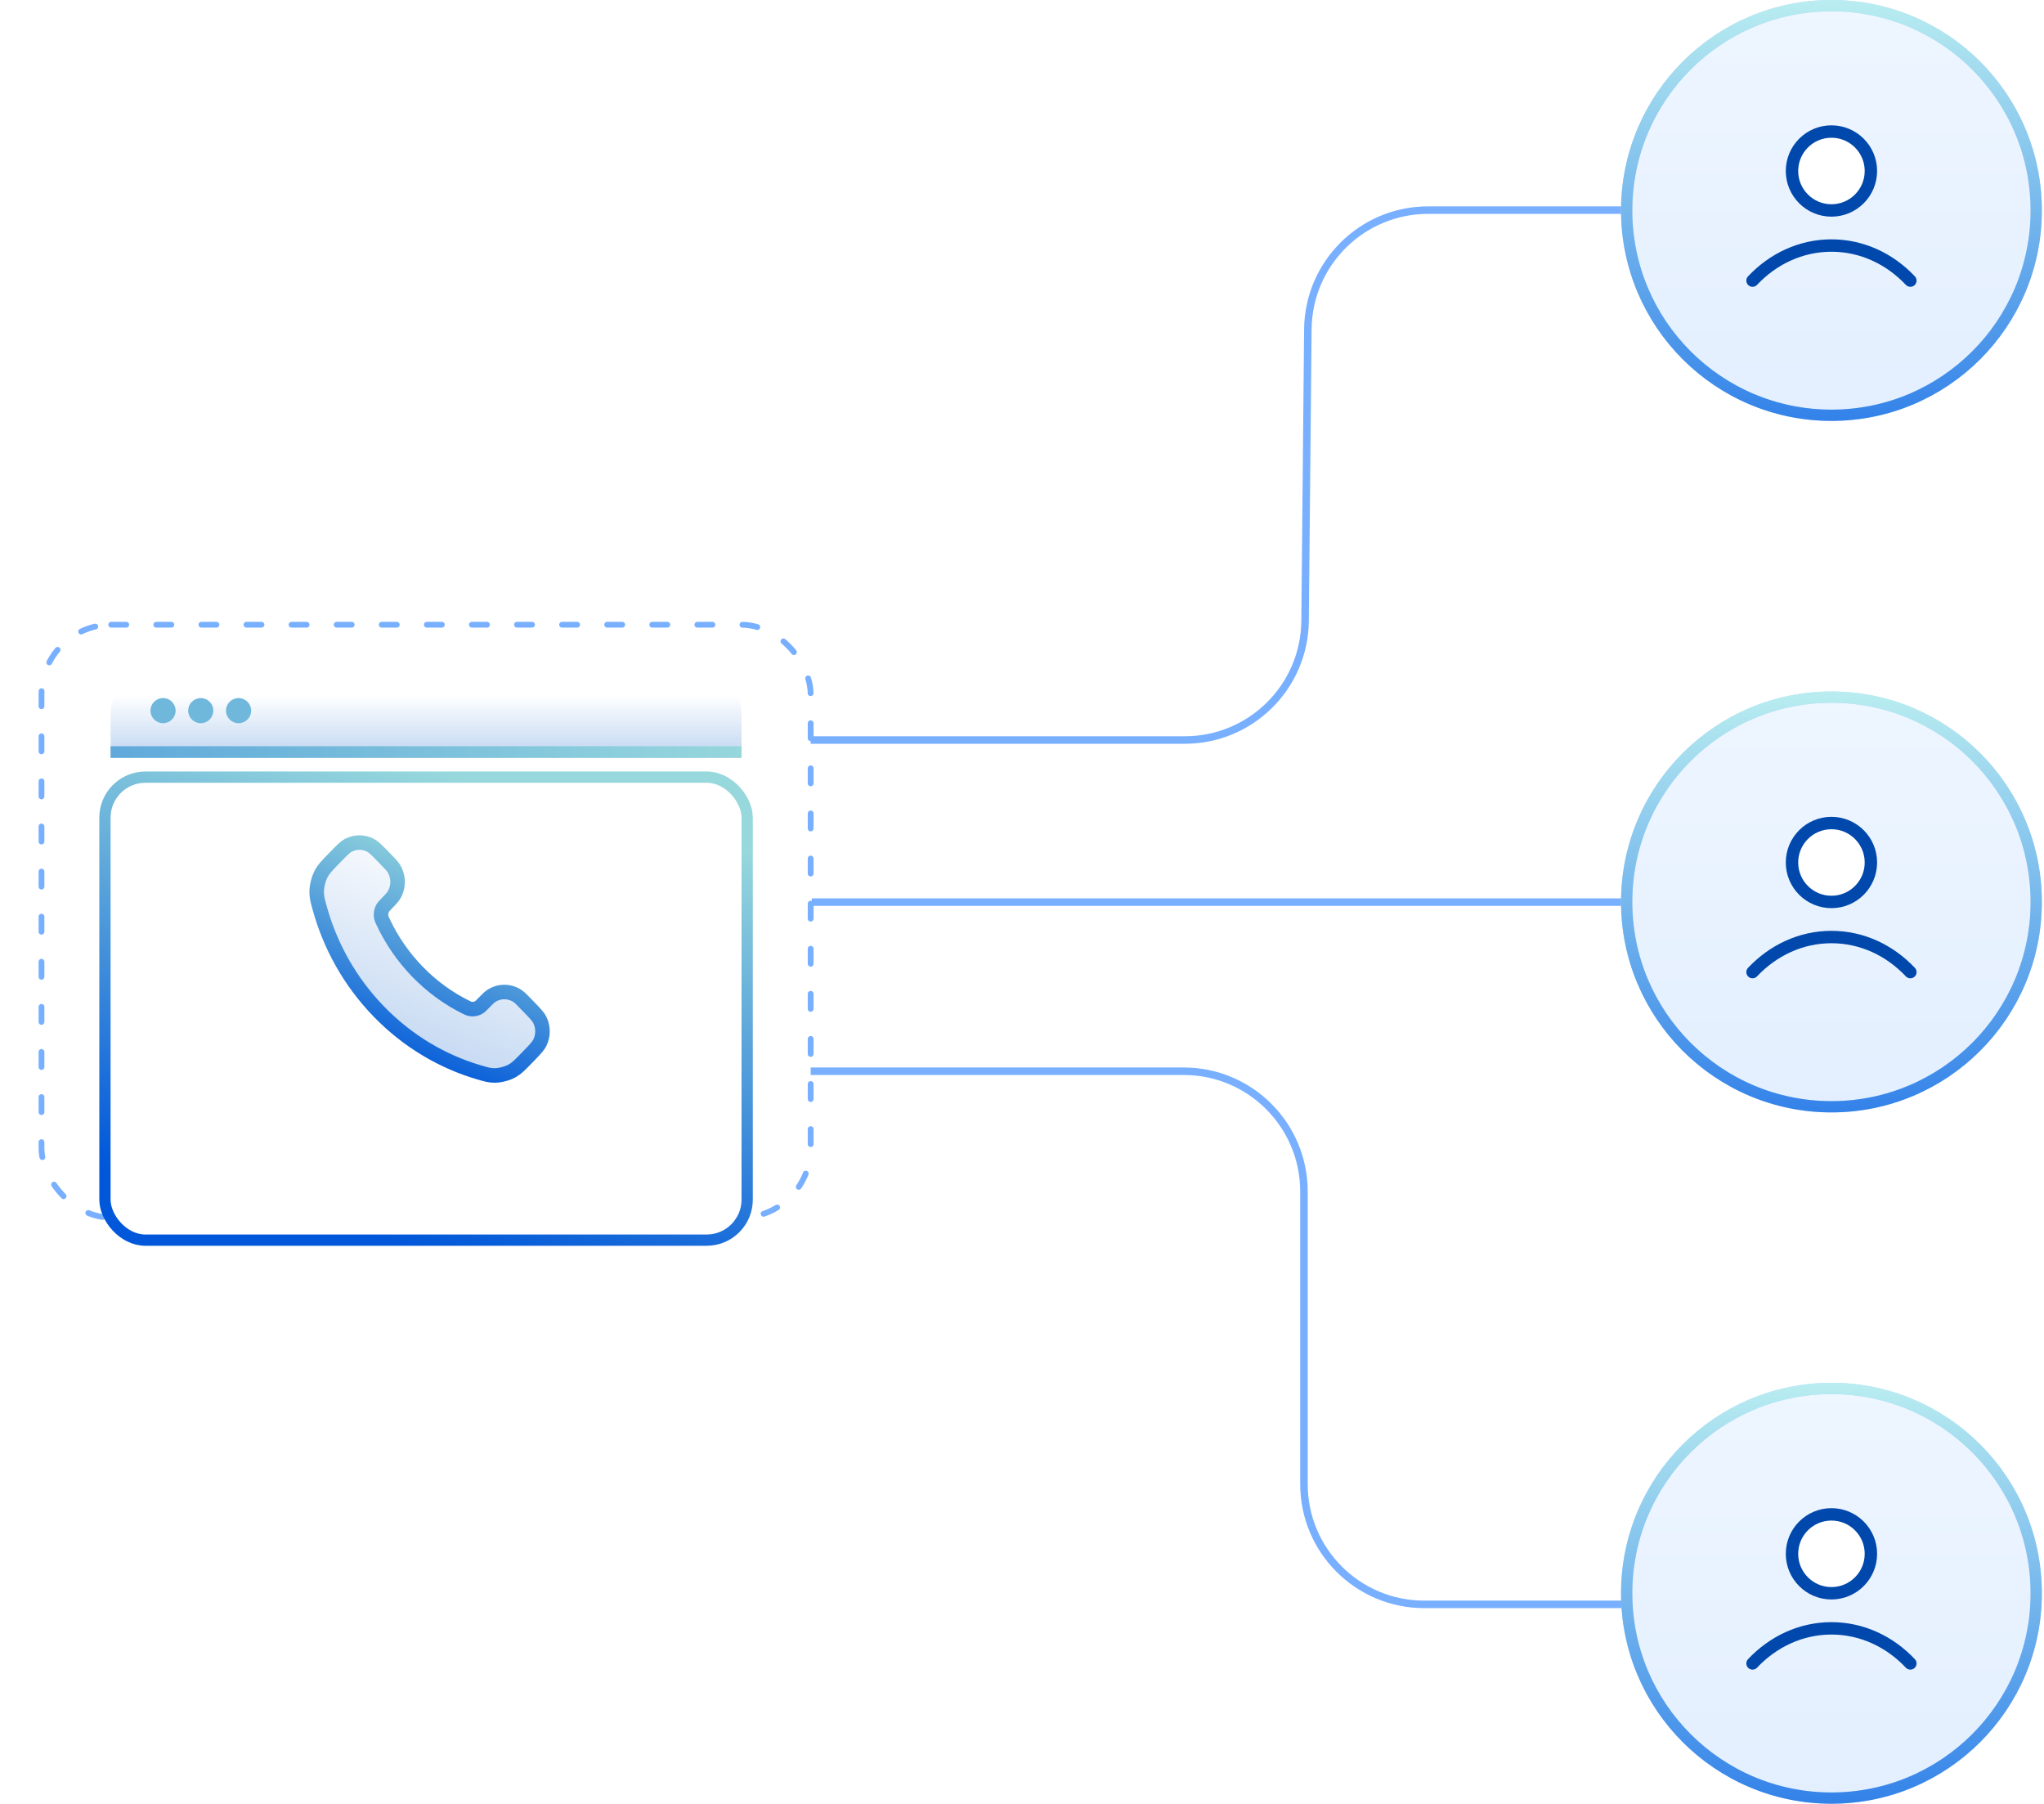 <svg width="272" height="240" viewBox="0 0 272 240" fill="none" xmlns="http://www.w3.org/2000/svg">
<path d="M107.52 142.523L157.52 142.523C166.356 142.523 173.52 149.687 173.52 158.523L173.52 197.453C173.52 206.29 180.683 213.453 189.52 213.453L216.52 213.453" stroke="#78B0FF"/>
<path d="M107.52 98.454L157.671 98.454C166.448 98.454 173.587 91.383 173.67 82.606L174.039 43.803C174.122 35.026 181.261 27.955 190.038 27.955L217.189 27.955" stroke="#78B0FF"/>
<path d="M108.02 120.023L216.52 120.023" stroke="#78B0FF"/>
<g filter="url(#filter0_d_26615_64572)">
<rect x="5.52" y="80.832" width="102.357" height="78.881" rx="9.28" fill="white"/>
<rect x="5.52" y="80.832" width="102.357" height="78.881" rx="9.28" stroke="#78B0FF" stroke-width="0.773" stroke-linecap="round" stroke-linejoin="round" stroke-dasharray="2 4"/>
</g>
<g filter="url(#filter1_dd_26615_64572)">
<rect x="14.715" y="90.225" width="83.963" height="60.1" rx="4.64" fill="white"/>
<rect x="13.965" y="89.475" width="85.463" height="61.6" rx="5.39" stroke="url(#paint0_linear_26615_64572)" stroke-width="1.5" stroke-linecap="round" stroke-linejoin="round"/>
</g>
<g filter="url(#filter2_d_26615_64572)">
<path d="M50.944 119.495C52.068 121.909 53.6 124.172 55.541 126.174C57.482 128.175 59.676 129.755 62.017 130.914C62.219 131.014 62.319 131.064 62.447 131.102C62.9 131.238 63.456 131.141 63.839 130.857C63.947 130.778 64.039 130.683 64.224 130.492C64.789 129.91 65.071 129.619 65.355 129.428C66.426 128.711 67.806 128.711 68.876 129.428C69.16 129.619 69.443 129.91 70.007 130.492L70.322 130.817C71.18 131.702 71.61 132.144 71.843 132.62C72.306 133.565 72.306 134.681 71.843 135.627C71.61 136.102 71.18 136.545 70.322 137.43L70.067 137.692C69.212 138.575 68.784 139.016 68.203 139.352C67.558 139.726 66.555 139.995 65.815 139.993C65.148 139.991 64.693 139.857 63.781 139.59C58.882 138.156 54.259 135.451 50.402 131.473C46.545 127.496 43.921 122.729 42.531 117.676C42.272 116.736 42.143 116.266 42.141 115.578C42.138 114.815 42.399 113.781 42.761 113.116C43.088 112.516 43.516 112.075 44.371 111.193L44.626 110.931C45.484 110.046 45.913 109.603 46.374 109.363C47.291 108.884 48.373 108.884 49.29 109.363C49.751 109.603 50.18 110.046 51.039 110.931L51.353 111.255C51.918 111.838 52.2 112.129 52.385 112.421C53.081 113.526 53.081 114.949 52.385 116.053C52.2 116.346 51.918 116.637 51.353 117.219C51.169 117.41 51.076 117.505 50.999 117.616C50.724 118.012 50.63 118.585 50.762 119.052C50.799 119.183 50.847 119.287 50.944 119.495Z" fill="url(#paint1_linear_26615_64572)"/>
<path d="M50.944 119.495C52.068 121.909 53.6 124.172 55.541 126.174C57.482 128.175 59.676 129.755 62.017 130.914C62.219 131.014 62.319 131.064 62.447 131.102C62.9 131.238 63.456 131.141 63.839 130.857C63.947 130.778 64.039 130.683 64.224 130.492C64.789 129.91 65.071 129.619 65.355 129.428C66.426 128.711 67.806 128.711 68.876 129.428C69.16 129.619 69.443 129.91 70.007 130.492L70.322 130.817C71.18 131.702 71.61 132.144 71.843 132.62C72.306 133.565 72.306 134.681 71.843 135.627C71.61 136.102 71.18 136.545 70.322 137.43L70.067 137.692C69.212 138.575 68.784 139.016 68.203 139.352C67.558 139.726 66.555 139.995 65.815 139.993C65.148 139.991 64.693 139.857 63.781 139.59C58.882 138.156 54.259 135.451 50.402 131.473C46.545 127.496 43.921 122.729 42.531 117.676C42.272 116.736 42.143 116.266 42.141 115.578C42.138 114.815 42.399 113.781 42.761 113.116C43.088 112.516 43.516 112.075 44.371 111.193L44.626 110.931C45.484 110.046 45.913 109.603 46.374 109.363C47.291 108.884 48.373 108.884 49.29 109.363C49.751 109.603 50.18 110.046 51.039 110.931L51.353 111.255C51.918 111.838 52.2 112.129 52.385 112.421C53.081 113.526 53.081 114.949 52.385 116.053C52.2 116.346 51.918 116.637 51.353 117.219C51.169 117.41 51.076 117.505 50.999 117.616C50.724 118.012 50.63 118.585 50.762 119.052C50.799 119.183 50.847 119.287 50.944 119.495Z" stroke="url(#paint2_linear_26615_64572)" stroke-width="1.933"/>
</g>
<path d="M14.715 94.865C14.715 92.302 16.792 90.225 19.355 90.225H94.037C96.6 90.225 98.677 92.302 98.677 94.865V100.83H14.715V94.865Z" fill="url(#paint3_linear_26615_64572)"/>
<line x1="14.715" y1="100.053" x2="98.677" y2="100.053" stroke="url(#paint4_linear_26615_64572)" stroke-width="1.547"/>
<ellipse cx="21.696" cy="94.548" rx="1.673" ry="1.671" fill="#70B7DC"/>
<ellipse cx="26.715" cy="94.548" rx="1.673" ry="1.671" fill="#70B7DC"/>
<ellipse cx="31.747" cy="94.548" rx="1.673" ry="1.671" fill="#70B7DC"/>
<circle cx="243.715" cy="28" r="27.25" fill="url(#paint5_linear_26615_64572)"/>
<circle cx="243.715" cy="28" r="27.25" stroke="#BFDBFF" stroke-width="1.5"/>
<circle cx="243.715" cy="28" r="27.25" stroke="url(#paint6_linear_26615_64572)" stroke-width="1.5"/>
<path d="M243.715 28C246.614 28 248.965 25.649 248.965 22.75C248.965 19.851 246.614 17.5 243.715 17.5C240.815 17.5 238.465 19.851 238.465 22.75C238.465 25.649 240.815 28 243.715 28Z" fill="white"/>
<path d="M233.215 37.333C235.94 34.443 239.64 32.667 243.715 32.667C247.79 32.667 251.49 34.443 254.215 37.333M248.965 22.75C248.965 25.649 246.614 28 243.715 28C240.815 28 238.465 25.649 238.465 22.75C238.465 19.851 240.815 17.5 243.715 17.5C246.614 17.5 248.965 19.851 248.965 22.75Z" stroke="#0048AB" stroke-width="1.65" stroke-linecap="round" stroke-linejoin="round"/>
<circle cx="243.715" cy="120" r="27.25" fill="url(#paint7_linear_26615_64572)"/>
<circle cx="243.715" cy="120" r="27.25" stroke="#BFDBFF" stroke-width="1.5"/>
<circle cx="243.715" cy="120" r="27.25" stroke="url(#paint8_linear_26615_64572)" stroke-width="1.5"/>
<path d="M243.715 120C246.614 120 248.965 117.649 248.965 114.75C248.965 111.851 246.614 109.5 243.715 109.5C240.815 109.5 238.465 111.851 238.465 114.75C238.465 117.649 240.815 120 243.715 120Z" fill="white"/>
<path d="M233.215 129.333C235.94 126.443 239.64 124.667 243.715 124.667C247.79 124.667 251.49 126.443 254.215 129.333M248.965 114.75C248.965 117.649 246.614 120 243.715 120C240.815 120 238.465 117.649 238.465 114.75C238.465 111.851 240.815 109.5 243.715 109.5C246.614 109.5 248.965 111.851 248.965 114.75Z" stroke="#0048AB" stroke-width="1.65" stroke-linecap="round" stroke-linejoin="round"/>
<circle cx="243.715" cy="211.977" r="27.25" fill="url(#paint9_linear_26615_64572)"/>
<circle cx="243.715" cy="211.977" r="27.25" stroke="#BFDBFF" stroke-width="1.5"/>
<circle cx="243.715" cy="211.977" r="27.25" stroke="url(#paint10_linear_26615_64572)" stroke-width="1.5"/>
<path d="M243.715 211.977C246.614 211.977 248.965 209.626 248.965 206.727C248.965 203.827 246.614 201.477 243.715 201.477C240.815 201.477 238.465 203.827 238.465 206.727C238.465 209.626 240.815 211.977 243.715 211.977Z" fill="white"/>
<path d="M233.215 221.31C235.94 218.42 239.64 216.643 243.715 216.643C247.79 216.643 251.49 218.42 254.215 221.31M248.965 206.727C248.965 209.626 246.614 211.977 243.715 211.977C240.815 211.977 238.465 209.626 238.465 206.727C238.465 203.827 240.815 201.477 243.715 201.477C246.614 201.477 248.965 203.827 248.965 206.727Z" stroke="#0048AB" stroke-width="1.65" stroke-linecap="round" stroke-linejoin="round"/>
<defs>
<filter id="filter0_d_26615_64572" x="0.566" y="78.162" width="112.263" height="88.788" filterUnits="userSpaceOnUse" color-interpolation-filters="sRGB">
<feFlood flood-opacity="0" result="BackgroundImageFix"/>
<feColorMatrix in="SourceAlpha" type="matrix" values="0 0 0 0 0 0 0 0 0 0 0 0 0 0 0 0 0 0 127 0" result="hardAlpha"/>
<feOffset dy="2.284"/>
<feGaussianBlur stdDeviation="2.284"/>
<feComposite in2="hardAlpha" operator="out"/>
<feColorMatrix type="matrix" values="0 0 0 0 0.063 0 0 0 0 0.094 0 0 0 0 0.157 0 0 0 0.12 0"/>
<feBlend mode="normal" in2="BackgroundImageFix" result="effect1_dropShadow_26615_64572"/>
<feBlend mode="normal" in="SourceGraphic" in2="effect1_dropShadow_26615_64572" result="shape"/>
</filter>
<filter id="filter1_dd_26615_64572" x="2.388" y="85.631" width="108.614" height="87.847" filterUnits="userSpaceOnUse" color-interpolation-filters="sRGB">
<feFlood flood-opacity="0" result="BackgroundImageFix"/>
<feColorMatrix in="SourceAlpha" type="matrix" values="0 0 0 0 0 0 0 0 0 0 0 0 0 0 0 0 0 0 127 0" result="hardAlpha"/>
<feOffset dy="3.093"/>
<feGaussianBlur stdDeviation="3.093"/>
<feColorMatrix type="matrix" values="0 0 0 0 0.082 0 0 0 0 0.098 0 0 0 0 0.145 0 0 0 0.05 0"/>
<feBlend mode="normal" in2="BackgroundImageFix" result="effect1_dropShadow_26615_64572"/>
<feColorMatrix in="SourceAlpha" type="matrix" values="0 0 0 0 0 0 0 0 0 0 0 0 0 0 0 0 0 0 127 0" result="hardAlpha"/>
<feOffset dy="10.827"/>
<feGaussianBlur stdDeviation="5.413"/>
<feColorMatrix type="matrix" values="0 0 0 0 0.082 0 0 0 0 0.098 0 0 0 0 0.145 0 0 0 0.04 0"/>
<feBlend mode="normal" in2="effect1_dropShadow_26615_64572" result="effect2_dropShadow_26615_64572"/>
<feBlend mode="normal" in="SourceGraphic" in2="effect2_dropShadow_26615_64572" result="shape"/>
</filter>
<filter id="filter2_d_26615_64572" x="34.989" y="104.944" width="44.354" height="45.295" filterUnits="userSpaceOnUse" color-interpolation-filters="sRGB">
<feFlood flood-opacity="0" result="BackgroundImageFix"/>
<feColorMatrix in="SourceAlpha" type="matrix" values="0 0 0 0 0 0 0 0 0 0 0 0 0 0 0 0 0 0 127 0" result="hardAlpha"/>
<feOffset dy="3.093"/>
<feGaussianBlur stdDeviation="3.093"/>
<feColorMatrix type="matrix" values="0 0 0 0 0.082 0 0 0 0 0.098 0 0 0 0 0.145 0 0 0 0.05 0"/>
<feBlend mode="normal" in2="BackgroundImageFix" result="effect1_dropShadow_26615_64572"/>
<feBlend mode="normal" in="SourceGraphic" in2="effect1_dropShadow_26615_64572" result="shape"/>
</filter>
<linearGradient id="paint0_linear_26615_64572" x1="71.021" y1="92.037" x2="55.459" y2="151.914" gradientUnits="userSpaceOnUse">
<stop stop-color="#97D8DC"/>
<stop offset="1" stop-color="#0057D9"/>
</linearGradient>
<linearGradient id="paint1_linear_26615_64572" x1="62.288" y1="109.939" x2="51.465" y2="138.845" gradientUnits="userSpaceOnUse">
<stop stop-color="white"/>
<stop offset="1" stop-color="#BFD5F1"/>
</linearGradient>
<linearGradient id="paint2_linear_26615_64572" x1="62.288" y1="109.939" x2="51.465" y2="138.845" gradientUnits="userSpaceOnUse">
<stop stop-color="#97D8DC"/>
<stop offset="1" stop-color="#0057D9"/>
</linearGradient>
<linearGradient id="paint3_linear_26615_64572" x1="42.023" y1="91.55" x2="42.023" y2="100.83" gradientUnits="userSpaceOnUse">
<stop offset="0.099" stop-color="white"/>
<stop offset="1" stop-color="#BFD5F1"/>
</linearGradient>
<linearGradient id="paint4_linear_26615_64572" x1="14.715" y1="100.826" x2="98.677" y2="100.826" gradientUnits="userSpaceOnUse">
<stop stop-color="#60A9DB"/>
<stop offset="1" stop-color="#96D7DC"/>
</linearGradient>
<linearGradient id="paint5_linear_26615_64572" x1="243.715" y1="0" x2="243.715" y2="56" gradientUnits="userSpaceOnUse">
<stop stop-color="#EEF6FF"/>
<stop offset="1" stop-color="#E3EFFF"/>
</linearGradient>
<linearGradient id="paint6_linear_26615_64572" x1="243.715" y1="0" x2="243.715" y2="56" gradientUnits="userSpaceOnUse">
<stop stop-color="#B9EDF0"/>
<stop offset="1" stop-color="#3382E9"/>
</linearGradient>
<linearGradient id="paint7_linear_26615_64572" x1="243.715" y1="92" x2="243.715" y2="148" gradientUnits="userSpaceOnUse">
<stop stop-color="#EEF6FF"/>
<stop offset="1" stop-color="#E3EFFF"/>
</linearGradient>
<linearGradient id="paint8_linear_26615_64572" x1="243.715" y1="92" x2="243.715" y2="148" gradientUnits="userSpaceOnUse">
<stop stop-color="#B9EDF0"/>
<stop offset="1" stop-color="#3382E9"/>
</linearGradient>
<linearGradient id="paint9_linear_26615_64572" x1="243.715" y1="183.977" x2="243.715" y2="239.977" gradientUnits="userSpaceOnUse">
<stop stop-color="#EEF6FF"/>
<stop offset="1" stop-color="#E3EFFF"/>
</linearGradient>
<linearGradient id="paint10_linear_26615_64572" x1="243.715" y1="183.977" x2="243.715" y2="239.977" gradientUnits="userSpaceOnUse">
<stop stop-color="#B9EDF0"/>
<stop offset="1" stop-color="#3382E9"/>
</linearGradient>
</defs>
</svg>

